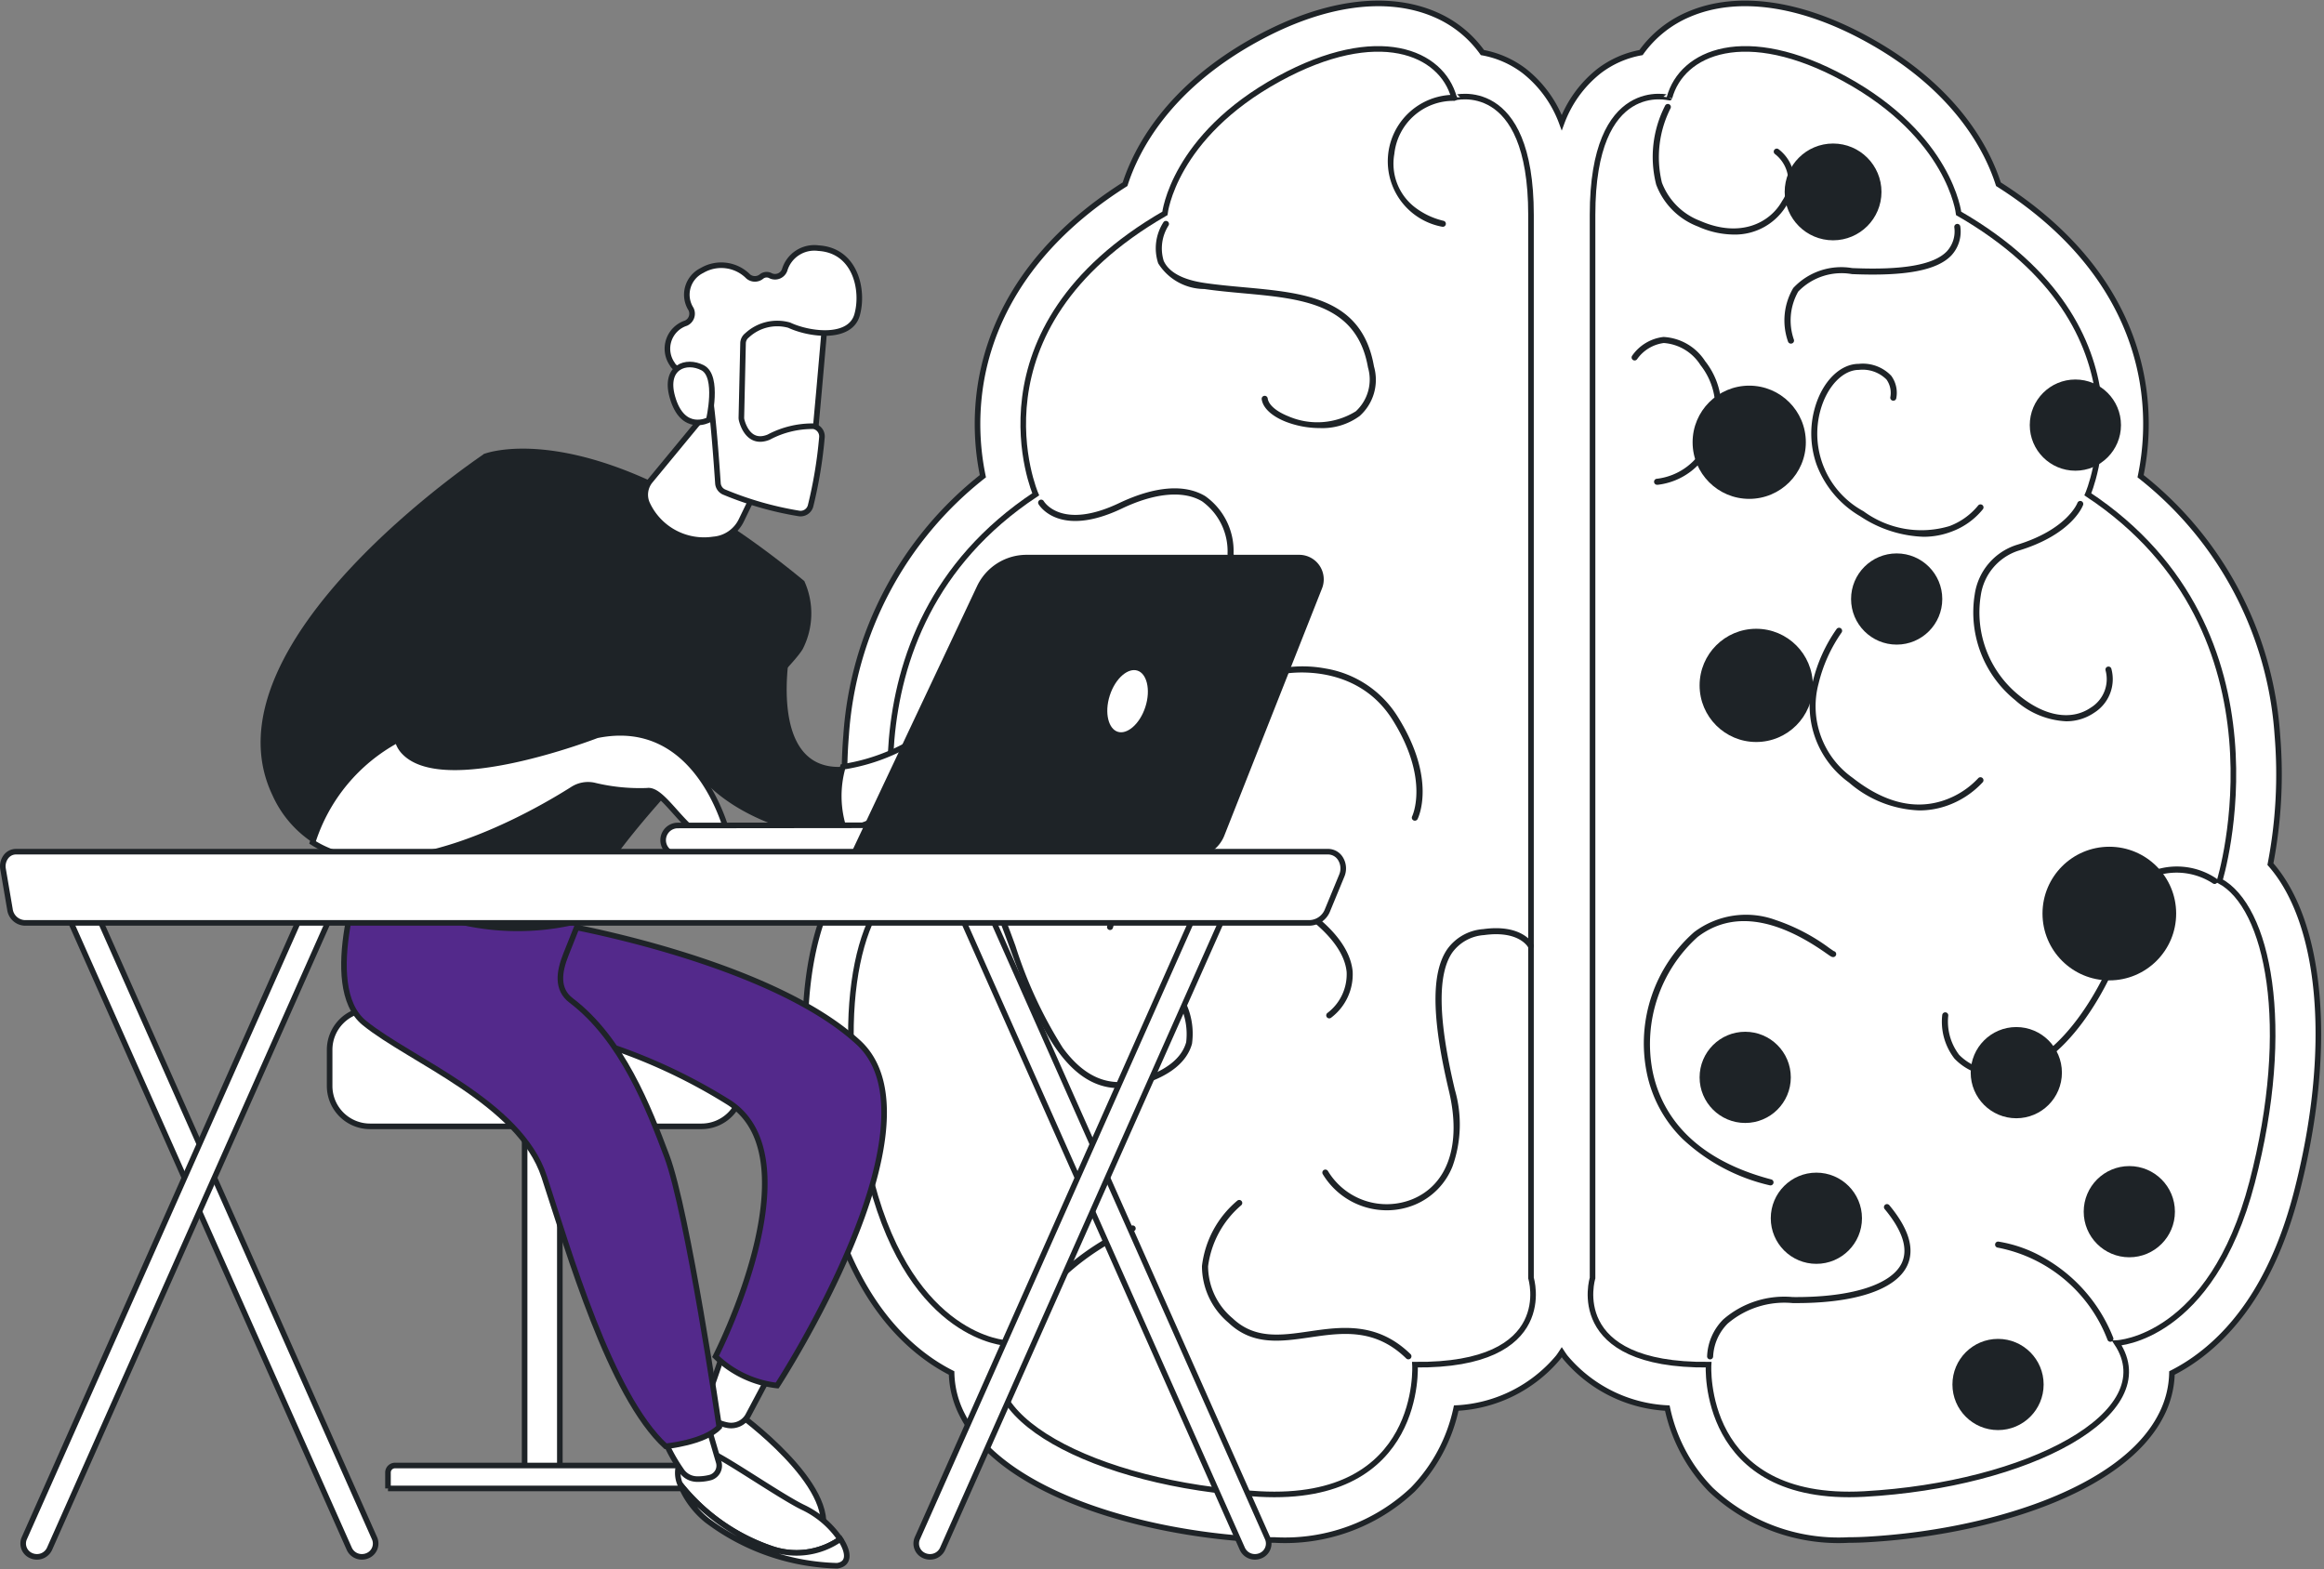 <svg xmlns="http://www.w3.org/2000/svg" width="124.91" height="84.343" viewBox="0 0 124.91 84.343"><rect x="0" y="0" width="124.91" height="84.343" fill="#808080" stroke="none"/><g transform="translate(-166.191 -198.475)"><g transform="translate(166.343 198.658)"><g transform="translate(0 0)"><g transform="translate(43.124)"><path d="M775.938,491.922a25.422,25.422,0,0,0,.375-6.919,19.372,19.372,0,0,0-7.353-13.933,13.774,13.774,0,0,0,.177-4.553c-.4-3.123-2.1-7.521-7.818-11.142-.585-1.836-2.274-5.182-7.09-7.815-3.574-1.954-6.963-2.422-9.542-1.321a6.037,6.037,0,0,0-2.577,2.06,5.257,5.257,0,0,0-2.247.987,6.322,6.322,0,0,0-2.015,2.776,6.322,6.322,0,0,0-2.015-2.776,5.259,5.259,0,0,0-2.247-.987,6.037,6.037,0,0,0-2.577-2.06c-2.579-1.1-5.968-.633-9.542,1.321-4.816,2.632-6.5,5.979-7.09,7.815-5.716,3.621-7.416,8.019-7.818,11.142a13.776,13.776,0,0,0,.177,4.553A19.371,19.371,0,0,0,699.385,485a25.419,25.419,0,0,0,.375,6.919c-2.8,3.17-3.405,10.012-1.387,17.73,1.063,4.065,2.882,7.044,5.406,8.852a9.725,9.725,0,0,0,1.275.775,5.159,5.159,0,0,0,.567,2.242c2.076,4.145,9.453,6.357,15.843,6.709q.487.027.955.027a10.021,10.021,0,0,0,7.421-2.707,8.907,8.907,0,0,0,2.337-4.384,7.635,7.635,0,0,0,5.487-2.734c.067-.089.127-.179.186-.269.059.09.119.18.186.269a7.635,7.635,0,0,0,5.487,2.734,8.909,8.909,0,0,0,2.337,4.384,10.019,10.019,0,0,0,7.421,2.707q.468,0,.955-.027c6.39-.353,13.767-2.564,15.843-6.709a5.159,5.159,0,0,0,.567-2.242,9.724,9.724,0,0,0,1.275-.775c2.524-1.808,4.343-4.787,5.406-8.852C779.343,501.934,778.735,495.092,775.938,491.922Z" transform="translate(-697.184 -445.656)" fill="#fff" stroke="#1e2327" stroke-width="0.3"/><path d="M763.986,484.727v57.151s1.469,4.732-6.236,4.656c0,0,.469,7.44-8.36,6.953s-16.1-4.331-13.584-8.116c0,0-5.065-.2-7.269-8.634s-.848-14.832,1.745-16.21c0,0-4.125-13.358,7.083-20.778,0,0-3.861-8.871,6.944-15.1,0,0,.452-4.133,6.127-7.235,5.333-2.915,8.756-1.432,9.415,1.016C759.851,478.434,763.986,477.29,763.986,484.727Z" transform="translate(-724.974 -473.361)" fill="#fff" stroke="#1e2327" stroke-width="0.3"/><path d="M1216.854,484.727v57.151s-1.469,4.732,6.236,4.656c0,0-.469,7.44,8.36,6.953s16.1-4.331,13.584-8.116c0,0,5.065-.2,7.269-8.634s.848-14.832-1.745-16.21c0,0,4.125-13.358-7.083-20.778,0,0,3.861-8.871-6.944-15.1,0,0-.452-4.133-6.127-7.235-5.333-2.915-8.756-1.432-9.415,1.016C1220.988,478.434,1216.854,477.29,1216.854,484.727Z" transform="translate(-1174.534 -473.361)" fill="#fff" stroke="#1e2327" stroke-width="0.3"/><path d="M1085.544,513.194a.163.163,0,0,1-.031,0,3.576,3.576,0,0,1,.633-7.093h0a.162.162,0,0,1,0,.325h0a3.188,3.188,0,0,0-3.21,2.849,2.959,2.959,0,0,0,1.179,2.928,4.061,4.061,0,0,0,1.463.671.163.163,0,0,1-.03.322Z" transform="translate(-1051.269 -501.188)" fill="#1e2327"/><path d="M937.712,600.59a5.1,5.1,0,0,1-1.821-.336c-.765-.3-1.241-.743-1.307-1.214a.162.162,0,0,1,.322-.045c.048.346.461.7,1.1.956a3.922,3.922,0,0,0,3.634-.262,2.32,2.32,0,0,0,.656-2.358c-.595-3.427-3.555-3.7-6.689-3.986-.7-.064-1.415-.13-2.114-.231a2.94,2.94,0,0,1-2.472-1.379,2.578,2.578,0,0,1,.287-2.218.163.163,0,0,1,.273.176,2.29,2.29,0,0,0-.264,1.909c.282.618,1.03,1.019,2.222,1.191.691.1,1.406.166,2.1.229,3.261.3,6.341.582,6.979,4.254a2.607,2.607,0,0,1-.771,2.666A3.387,3.387,0,0,1,937.712,600.59Z" transform="translate(-910.046 -577.762)" fill="#1e2327"/><path d="M859.14,773.326a1.564,1.564,0,0,1-1.5-.763.162.162,0,1,1,.3-.129c.2.458.984.683,1.751.5a2.445,2.445,0,0,0,1.807-2.826,3.31,3.31,0,0,0-1.37-2.841c-1-.594-2.531-.457-4.305.387-3.359,1.6-4.438-.157-4.482-.232a.162.162,0,0,1,.28-.165c.039.065.99,1.565,4.063.1,1.9-.9,3.5-1.033,4.61-.373a3.613,3.613,0,0,1,1.528,3.1,2.8,2.8,0,0,1-2.057,3.161A2.725,2.725,0,0,1,859.14,773.326Z" transform="translate(-838.797 -740.503)" fill="#1e2327"/><path d="M854.946,851.025a4.29,4.29,0,0,1-.678-.053,5.1,5.1,0,0,1-3.488-2.649,5.536,5.536,0,0,1-.851-4.438,6.607,6.607,0,0,1,3.059-3.672.162.162,0,0,1,.152.287,6.392,6.392,0,0,0-2.9,3.473,5.228,5.228,0,0,0,.815,4.18,4.8,4.8,0,0,0,3.261,2.5,3.905,3.905,0,0,0,.616.048,6.332,6.332,0,0,0,3.586-1.381.162.162,0,0,1,.21.248A6.526,6.526,0,0,1,854.946,851.025Z" transform="translate(-837.369 -808.143)" fill="#fff" stroke="#1e2327" stroke-width="0.3"/><path d="M1019.056,892.652a.162.162,0,0,1-.145-.236c.01-.019.949-1.986-1.047-5.176s-5.784-2.492-5.822-2.484a.162.162,0,0,1-.062-.319,6.738,6.738,0,0,1,2.277.034,5.657,5.657,0,0,1,3.883,2.6c2.1,3.358,1.105,5.409,1.062,5.495A.163.163,0,0,1,1019.056,892.652Z" transform="translate(-986.287 -848.72)" fill="#1e2327"/><path d="M908.85,1022.474a.162.162,0,0,1-.105-.286,2.608,2.608,0,0,0,1.039-2.208c-.127-1.32-1.454-2.728-3.836-4.073-2.6-1.465-4.732-1.852-6.35-1.148a4.53,4.53,0,0,0-2.373,2.842.162.162,0,1,1-.316-.076,4.791,4.791,0,0,1,2.559-3.064c1.716-.746,3.949-.355,6.639,1.163,2.514,1.419,3.859,2.874,4,4.324a2.918,2.918,0,0,1-1.152,2.486A.163.163,0,0,1,908.85,1022.474Z" transform="translate(-880.681 -967.916)" fill="#1e2327"/><path d="M1042.824,1072.748a4.021,4.021,0,0,1-3.445-1.942.162.162,0,0,1,.279-.167,3.687,3.687,0,0,0,4.521,1.52c1.922-.78,2.663-2.954,1.983-5.815-.934-3.932-.964-6.355-.095-7.626a2.6,2.6,0,0,1,1.939-1.084c2.115-.293,2.686.8,2.709.845a.163.163,0,0,1-.29.146c-.021-.04-.51-.928-2.374-.67a2.3,2.3,0,0,0-1.715.945c-.8,1.174-.757,3.584.142,7.368a6.673,6.673,0,0,1-.123,4.114,3.711,3.711,0,0,1-2.054,2.078A3.933,3.933,0,0,1,1042.824,1072.748Z" transform="translate(-1011.559 -1007.874)" fill="#1e2327"/><path d="M778.03,1023.422c-3.108,0-4.628-4.141-5.878-7.543-.329-.9-.64-1.742-.958-2.46-.517-1.168-1.175-1.844-1.954-2.01a2.8,2.8,0,0,0-2.159.683.162.162,0,0,1-.218-.241,3.08,3.08,0,0,1,2.442-.76,3.358,3.358,0,0,1,2.186,2.2c.322.728.635,1.579.965,2.479a23.584,23.584,0,0,0,2.539,5.475c1.195,1.64,2.569,2.183,4.2,1.66,1.38-.443,2.2-1.1,2.437-1.952a3.649,3.649,0,0,0-.895-2.855.162.162,0,0,1,.244-.214,3.905,3.905,0,0,1,.964,3.155c-.267.966-1.159,1.7-2.651,2.176A4.152,4.152,0,0,1,778.03,1023.422Z" transform="translate(-761.154 -965.113)" fill="#1e2327"/><path d="M833.005,1260.369a.163.163,0,0,1-.141-.244,13.757,13.757,0,0,1,6.506-5.9.162.162,0,0,1,.109.306,13.423,13.423,0,0,0-6.333,5.761A.162.162,0,0,1,833.005,1260.369Z" transform="translate(-821.822 -1188.527)" fill="#1e2327"/><path d="M970.78,1246a.162.162,0,0,1-.114-.046c-1.681-1.642-3.458-1.385-5.176-1.135-1.584.23-3.08.447-4.38-.788a3.979,3.979,0,0,1-1.424-3.048,5.414,5.414,0,0,1,1.9-3.513.162.162,0,0,1,.207.251,5.179,5.179,0,0,0-1.778,3.276,3.67,3.67,0,0,0,1.323,2.8c1.185,1.126,2.606.92,4.109.7,1.713-.249,3.654-.53,5.45,1.224a.163.163,0,0,1-.114.279Z" transform="translate(-938.359 -1173.114)" fill="#1e2327"/><path d="M1261.858,519.1a4.785,4.785,0,0,1-1.916-.433,3.857,3.857,0,0,1-2.241-2.25,6.034,6.034,0,0,1,.486-4.26.163.163,0,0,1,.288.151,5.811,5.811,0,0,0-.467,4,3.546,3.546,0,0,0,2.064,2.059c2.119.926,3.734.127,4.4-1.076a1.848,1.848,0,0,0-.381-2.513.162.162,0,1,1,.181-.27,2.16,2.16,0,0,1,.484,2.939A3.23,3.23,0,0,1,1261.858,519.1Z" transform="translate(-1211.96 -506.675)" fill="#1e2327"/><path d="M1345.351,598.018a.163.163,0,0,1-.153-.109,3.426,3.426,0,0,1,.281-2.881,3.523,3.523,0,0,1,3.164-1.071c2.728.12,4.394-.174,5.091-.9a1.581,1.581,0,0,0,.4-1.3.162.162,0,1,1,.324-.026,1.887,1.887,0,0,1-.485,1.55c-.776.805-2.473,1.122-5.339,1a3.232,3.232,0,0,0-2.889.94,3.147,3.147,0,0,0-.234,2.58.162.162,0,0,1-.153.216Z" transform="translate(-1292.371 -579.73)" fill="#1e2327"/><path d="M1245.4,674.286h-.038a.162.162,0,0,1,0-.325h0a3.325,3.325,0,0,0,2.684-2.06,3.7,3.7,0,0,0-.354-4.052,2.55,2.55,0,0,0-1.968-1.184,2.084,2.084,0,0,0-1.439.874.163.163,0,0,1-.271-.18,2.379,2.379,0,0,1,1.692-1.019,2.835,2.835,0,0,1,2.238,1.3,4.022,4.022,0,0,1,.394,4.4A3.623,3.623,0,0,1,1245.4,674.286Z" transform="translate(-1199.573 -648.41)" fill="#1e2327"/><path d="M1368.877,693.5a6.523,6.523,0,0,1-3.406-1.1,5.424,5.424,0,0,1-2.357-2.8,5.032,5.032,0,0,1-.091-3.01c.4-1.427,1.355-2.386,2.368-2.386h0a2.109,2.109,0,0,1,1.743.641,1.549,1.549,0,0,1,.266,1.229.163.163,0,0,1-.316-.075,1.236,1.236,0,0,0-.207-.955,1.819,1.819,0,0,0-1.486-.515h0c-.853,0-1.7.884-2.056,2.149a4.737,4.737,0,0,0,2.305,5.447,5.255,5.255,0,0,0,4.623.8,3.634,3.634,0,0,0,1.537-1.1.162.162,0,0,1,.263.19,3.888,3.888,0,0,1-1.667,1.2A4.2,4.2,0,0,1,1368.877,693.5Z" transform="translate(-1308.76 -664.829)" fill="#1e2327"/><path d="M1367.786,868.631a6.1,6.1,0,0,1-3.779-1.5,5.075,5.075,0,0,1-1.946-5.414,8.262,8.262,0,0,1,1.284-2.841.162.162,0,0,1,.26.2,8.086,8.086,0,0,0-1.229,2.728,4.71,4.71,0,0,0,1.833,5.077c1.692,1.33,3.342,1.737,4.9,1.209a4.5,4.5,0,0,0,1.841-1.186.162.162,0,1,1,.248.21,4.773,4.773,0,0,1-1.986,1.285A4.453,4.453,0,0,1,1367.786,868.631Z" transform="translate(-1307.905 -825.251)" fill="#1e2327"/><path d="M1474.844,786.709a4.407,4.407,0,0,1-2.731-1.138,6.065,6.065,0,0,1-2.171-5.686,3.287,3.287,0,0,1,2.228-2.649c2.733-.82,3.285-2.249,3.29-2.263a.162.162,0,0,1,.306.109c-.023.065-.6,1.593-3.5,2.465a2.972,2.972,0,0,0-2,2.4,5.732,5.732,0,0,0,2.059,5.371c1.37,1.129,2.811,1.375,3.856.657a1.8,1.8,0,0,0,.793-2,.162.162,0,0,1,.308-.1,2.13,2.13,0,0,1-.917,2.373A2.634,2.634,0,0,1,1474.844,786.709Z" transform="translate(-1407.08 -748.121)" fill="#1e2327"/><path d="M1452.391,1027.709h-.021a3.084,3.084,0,0,1-2.428-.938,3.234,3.234,0,0,1-.659-2.35.162.162,0,0,1,.322.043h0a2.954,2.954,0,0,0,.584,2.1,2.779,2.779,0,0,0,2.184.824h.018c3.155,0,5.784-4.944,6.35-7.011.044-.16.087-.328.131-.5.309-1.211.695-2.719,1.867-3.256a3.807,3.807,0,0,1,3.254.451.162.162,0,0,1-.145.291,3.572,3.572,0,0,0-2.974-.447c-1.031.473-1.38,1.837-1.687,3.041-.045.175-.088.345-.132.507C1458.544,1022.321,1455.916,1027.709,1452.391,1027.709Z" transform="translate(-1388.167 -970.047)" fill="#1e2327"/><g transform="translate(45.079 49.001)"><path d="M1258.908,1063.385a.156.156,0,0,1-.041-.005,10.184,10.184,0,0,1-4.69-2.495,6.891,6.891,0,0,1-1.932-3.593,7.969,7.969,0,0,1,2.551-7.523,4.632,4.632,0,0,1,4.382-.652,10.427,10.427,0,0,1,2.9,1.518c.1.068.2.138.23.156a.162.162,0,0,1-.061.318c-.07-.007-.125-.046-.357-.209-2.774-1.953-5.1-2.247-6.9-.874a7.737,7.737,0,0,0-2.429,7.2c.4,2,1.831,4.64,6.386,5.837a.163.163,0,0,1-.041.32Zm3.373-12.6h0Z" transform="translate(-1252.097 -1048.848)" fill="#1e2327"/></g><path d="M1294.082,1248.532a.162.162,0,0,1-.162-.159,2.961,2.961,0,0,1,.872-1.992,5,5,0,0,1,3.728-1.2c3.115.029,5.3-.653,5.859-1.822.362-.763.054-1.741-.916-2.908a.162.162,0,0,1,.25-.208c1.058,1.272,1.381,2.368.96,3.255-.62,1.306-2.863,2.038-6.156,2.007a4.7,4.7,0,0,0-3.489,1.1,2.684,2.684,0,0,0-.783,1.762.163.163,0,0,1-.16.165Z" transform="translate(-1245.443 -1175.643)" fill="#1e2327"/><path d="M1490.612,1270.33a.163.163,0,0,1-.15-.1,7.926,7.926,0,0,0-5.9-4.961.162.162,0,0,1,.037-.323,7.125,7.125,0,0,1,2.366.828,8.511,8.511,0,0,1,3.8,4.331.163.163,0,0,1-.15.225Z" transform="translate(-1420.462 -1198.388)" fill="#1e2327"/></g><g transform="translate(91.198 55.278)"><circle cx="2.451" cy="2.451" r="2.451" fill="#1e2327"/><circle cx="2.37" cy="2.37" r="2.37" transform="translate(0.082 0.082)" fill="#1e2327"/></g><g transform="translate(109.628 45.332)"><circle cx="3.592" cy="3.592" r="3.592" fill="#1e2327"/><circle cx="3.472" cy="3.472" r="3.472" transform="translate(0.119 0.119)" fill="#1e2327"/></g><g transform="translate(111.843 62.498)"><circle cx="2.451" cy="2.451" r="2.451" fill="#1e2327"/><circle cx="2.37" cy="2.37" r="2.37" transform="translate(0.082 0.082)" fill="#1e2327"/></g><g transform="translate(95.023 62.851)"><circle cx="2.451" cy="2.451" r="2.451" fill="#1e2327"/><circle cx="2.37" cy="2.37" r="2.37" transform="translate(0.082 0.082)" fill="#1e2327"/></g><g transform="translate(105.769 55.025)"><circle cx="2.451" cy="2.451" r="2.451" fill="#1e2327"/><circle cx="2.37" cy="2.37" r="2.37" transform="translate(0.082 0.082)" fill="#1e2327"/></g><g transform="translate(99.339 29.565)"><circle cx="2.451" cy="2.451" r="2.451" fill="#1e2327"/><circle cx="2.37" cy="2.37" r="2.37" transform="translate(0.082 0.082)" fill="#1e2327"/></g><g transform="translate(91.198 33.616)"><circle cx="3.043" cy="3.043" r="3.043" fill="#1e2327"/><circle cx="2.942" cy="2.942" r="2.942" transform="translate(0.101 0.101)" fill="#1e2327"/></g><g transform="translate(108.944 20.217)"><circle cx="2.451" cy="2.451" r="2.451" fill="#1e2327"/><circle cx="2.37" cy="2.37" r="2.37" transform="translate(0.082 0.082)" fill="#1e2327"/></g><g transform="translate(90.822 20.547)"><circle cx="3.043" cy="3.043" r="3.043" fill="#1e2327"/><circle cx="2.942" cy="2.942" r="2.942" transform="translate(0.101 0.101)" fill="#1e2327"/></g><g transform="translate(104.787 71.787)"><circle cx="2.451" cy="2.451" r="2.451" fill="#1e2327"/><circle cx="2.37" cy="2.37" r="2.37" transform="translate(0.082 0.082)" fill="#1e2327"/></g><g transform="translate(95.921 7.682)"><circle cx="2.451" cy="2.451" r="2.451" fill="#53298b" stroke="#1e2327" stroke-width="0.3"/><circle cx="2.37" cy="2.37" r="2.37" transform="translate(0.082 0.082)" fill="#1e2327"/></g><g transform="translate(0 13.153)"><g transform="translate(17.565 40.929)"><rect width="1.893" height="20.473" transform="translate(10.48 4.876)" fill="#fff" stroke="#1e2327" stroke-width="0.3"/><path d="M421.157,1414.333h16.581v-.88a.352.352,0,0,0-.352-.352h-15.85a.379.379,0,0,0-.379.379v.853Z" transform="translate(-418.021 -1388.59)" fill="#fff" stroke="#1e2327" stroke-width="0.3"/><path d="M382.559,1115.5a2.17,2.17,0,0,0,2.164,2.164h17.829a2.17,2.17,0,0,0,2.164-2.164v-1.956a2.17,2.17,0,0,0-2.164-2.164H384.723a2.17,2.17,0,0,0-2.164,2.164Z" transform="translate(-382.559 -1111.384)" fill="#fff" stroke="#1e2327" stroke-width="0.3"/></g><g transform="translate(13.855)"><path d="M625.286,1368.072s5.406,3.9,4.467,6.515c0,0-5.915-2.552-6.629-4.562s.121-2.9.121-2.9Z" transform="translate(-599.606 -1305.422)" fill="#fff" stroke="#1e2327" stroke-width="0.3"/><path d="M632.436,1338.57l-.884,2.555a.888.888,0,0,0,.345,1.043,2.322,2.322,0,0,0,.732.283,1.035,1.035,0,0,0,1.144-.52l1.057-1.991Z" transform="translate(-607.569 -1279.186)" fill="#fff" stroke="#1e2327" stroke-width="0.3"/><path d="M510.4,1055.43s11.1,1.924,15.867,6.324-4.372,18.435-4.372,18.435a5.688,5.688,0,0,1-3.31-1.564s5.416-10.556.748-13.634a30.067,30.067,0,0,0-11.3-4.24l2.255-4.982Z" transform="translate(-494.132 -1019.047)" fill="#53298b" stroke="#1e2327" stroke-width="0.3"/><path d="M619.805,1406.958c-1.189-.551-4.555-2.906-5.123-3.01s-1.552.563-1.552.563a1.535,1.535,0,0,0,.017,1.182,10.629,10.629,0,0,0,4.9,3.458,4.109,4.109,0,0,0,3.7-.511A5.018,5.018,0,0,0,619.805,1406.958Z" transform="translate(-590.597 -1339.242)" fill="#fff" stroke="#1e2327" stroke-width="0.3"/><path d="M619.387,1429.005a10.628,10.628,0,0,1-4.9-3.458,4.778,4.778,0,0,0,1.425,1.927,12.107,12.107,0,0,0,7.013,2.453c.689-.106.624-.742.169-1.434A4.108,4.108,0,0,1,619.387,1429.005Z" transform="translate(-591.934 -1359.098)" fill="#fff" stroke="#1e2327" stroke-width="0.3"/><path d="M601.868,1379.72a9.135,9.135,0,0,0,1.074,2.081,1.02,1.02,0,0,0,.864.483,2.62,2.62,0,0,0,.714-.086.662.662,0,0,0,.445-.824l-.765-2.611Z" transform="translate(-580.343 -1316.114)" fill="#fff" stroke="#1e2327" stroke-width="0.3"/><path d="M393.156,1014.4s-2.466,6.594,0,8.6,8.349,4.263,9.663,8.257,3.544,11.756,6.529,14.5c0,0,2.1-.2,2.882-1.039,0,0-1.7-11.587-2.821-14.56-.971-2.575-2.4-6.291-5.142-8.368-.785-.595-.648-1.536-.284-2.451l.662-1.666Z" transform="translate(-387.579 -981.35)" fill="#53298b" stroke="#1e2327" stroke-width="0.3"/><path d="M619.813,875.931c-4.135.249-2.846-6.356-2.772-6.619l-6.275,4.432s.332,3.532,5.55,5.385a6.484,6.484,0,0,0,3.593.26A5.708,5.708,0,0,1,619.813,875.931Z" transform="translate(-588.518 -848.049)" fill="#1e2327"/><path d="M727.608,920.928a3.2,3.2,0,0,0-3.286,0,10.426,10.426,0,0,1-4.708,1.988,5.708,5.708,0,0,0,.1,3.459,8.881,8.881,0,0,0,4.676-3.023.745.745,0,0,1,1.032-.113c.321.253.632.6.576.965-.111.72.724.949.787.688a10.772,10.772,0,0,0-.286-1.809s1.671,1.68,2.323,2.326a1.143,1.143,0,0,0,1.472,0S729.149,922,727.608,920.928Z" transform="translate(-688.318 -895.034)" fill="#fff" stroke="#1e2327" stroke-width="0.3"/><path d="M408.7,740.542s6.015-2.408,17.21,6.834a4.207,4.207,0,0,1-.085,3.658c-1.02,1.723-10.739,10.117-12.075,14.772a13.746,13.746,0,0,1-11.779-2.58S402.5,750.269,408.7,740.542Z" transform="translate(-396.688 -729.479)" fill="#1e2327"/><path d="M594.61,717.281l-2.961,3.59a1.179,1.179,0,0,0-.155,1.267,3.366,3.366,0,0,0,3.549,1.89,1.818,1.818,0,0,0,1.494-1.019l2.07-4.28Z" transform="translate(-570.703 -708.368)" fill="#fff" stroke="#1e2327" stroke-width="0.3"/><path d="M344.258,759.113c-.7-2.844,6.375-9.184,6.375-9.184l-1.718-6.19s-15.273,10.167-11.381,18.344a5.953,5.953,0,0,0,2.158,2.542A9.52,9.52,0,0,1,344.258,759.113Z" transform="translate(-336.899 -732.677)" fill="#1e2327"/><path d="M425,820.247a.167.167,0,0,1-.162-.127c-.714-2.908,6.134-9.087,6.426-9.348a.167.167,0,1,1,.223.249c-.07.063-6.991,6.305-6.324,9.02a.167.167,0,0,1-.163.207Z" transform="translate(-417.646 -794.224)" fill="#1e2327"/><path d="M386.562,928.468s-8.386,3.256-10.433.807a1.374,1.374,0,0,1-.28-.562,9.52,9.52,0,0,0-4.566,5.512c4.411,2.818,11.949-1.568,13.988-2.861a1.522,1.522,0,0,1,1.126-.207,10.4,10.4,0,0,0,2.877.29c1.072-.165,2.611,3.615,4.348,2.449C393.622,933.9,392.135,927.326,386.562,928.468Z" transform="translate(-368.49 -902.277)" fill="#fff" stroke="#1e2327" stroke-width="0.3"/><g transform="translate(21.875)"><path d="M647.343,642.407c.03.115-.694,7.962-.694,7.962l-4.472-.509-.419-7.539S646.844,640.474,647.343,642.407Z" transform="translate(-638.867 -638.766)" fill="#fff" stroke="#1e2327" stroke-width="0.3"/><path d="M610.226,612.682l-.09,3.986a.553.553,0,0,0,.017.15c.078.3.422,1.326,1.448.911a5.008,5.008,0,0,1,2.414-.589.556.556,0,0,1,.451.6,24.054,24.054,0,0,1-.612,3.687.555.555,0,0,1-.635.4,17.948,17.948,0,0,1-4.019-1.152.557.557,0,0,1-.324-.469c-.067-1-.282-4.024-.472-4.859-.179-.783-1.2-1.152-1.646-1.276a.547.547,0,0,1-.336-.271,1.444,1.444,0,0,1,.736-2.2.558.558,0,0,0,.272-.755,1.446,1.446,0,0,1,.588-2.076,2.04,2.04,0,0,1,2.484.318.557.557,0,0,0,.715.006.441.441,0,0,1,.5-.038.549.549,0,0,0,.747-.319,1.663,1.663,0,0,1,1.816-1.168c1.992.12,2.451,2.263,2.075,3.589s-2.529,1.073-3.652.549a2.382,2.382,0,0,0-2.259.547A.552.552,0,0,0,610.226,612.682Z" transform="translate(-606.171 -607.565)" fill="#fff" stroke="#1e2327" stroke-width="0.3"/><path d="M610.162,687.571s.557-2.339-.33-2.8-2.078-.04-1.63,1.561C608.76,688.324,610.162,687.571,610.162,687.571Z" transform="translate(-607.948 -678.338)" fill="#fff" stroke="#1e2327" stroke-width="0.3"/></g></g><g transform="translate(35.476 16.637)"><path d="M603.785,990.988h.04l17.595-.019a.788.788,0,1,0,0-1.575l-17.595.019a.788.788,0,0,0-.039,1.574Z" transform="translate(-603.037 -975.013)" fill="#fff" stroke="#1e2327" stroke-width="0.3"/><path d="M753.131,812.362H738.477a2.793,2.793,0,0,0-2.526,1.6l-6.774,14.364h18.21a1.7,1.7,0,0,0,1.579-1.073l5.253-13.292A1.17,1.17,0,0,0,753.131,812.362Z" transform="translate(-718.93 -812.362)" fill="#1e2327" stroke="#1e2327" stroke-width="0.3"/><path d="M895.358,886.425c-.318.987-.083,1.945.524,2.14s1.356-.446,1.674-1.433.083-1.945-.524-2.14S895.675,885.438,895.358,886.425Z" transform="translate(-871.48 -879.06)" fill="#fff" stroke="#1e2327" stroke-width="0.3"/></g><g transform="translate(0 32.445)"><g transform="translate(1.092 1.574)"><path d="M811.047,1062.655a.758.758,0,0,0,.292-.058.707.707,0,0,0,.387-.94l-15.507-34.9a.749.749,0,0,0-.971-.375.707.707,0,0,0-.387.94l15.507,34.9A.74.74,0,0,0,811.047,1062.655Z" transform="translate(-744.839 -1026.324)" fill="#fff" stroke="#1e2327" stroke-width="0.3"/><path d="M771.393,1062.654a.741.741,0,0,0,.68-.433l15.507-34.9a.708.708,0,0,0-.387-.94.749.749,0,0,0-.971.375l-15.507,34.9a.707.707,0,0,0,.387.94A.756.756,0,0,0,771.393,1062.654Z" transform="translate(-722.654 -1026.323)" fill="#fff" stroke="#1e2327" stroke-width="0.3"/><path d="M220.179,1062.655a.758.758,0,0,0,.292-.058.707.707,0,0,0,.387-.94l-15.507-34.9a.749.749,0,0,0-.971-.375.707.707,0,0,0-.387.94l15.507,34.9A.74.74,0,0,0,220.179,1062.655Z" transform="translate(-201.971 -1026.324)" fill="#fff" stroke="#1e2327" stroke-width="0.3"/><path d="M180.529,1062.654a.741.741,0,0,0,.68-.433l15.507-34.9a.708.708,0,0,0-.387-.94.749.749,0,0,0-.971.375l-15.507,34.9a.707.707,0,0,0,.387.94A.755.755,0,0,0,180.529,1062.654Z" transform="translate(-179.79 -1026.323)" fill="#fff" stroke="#1e2327" stroke-width="0.3"/></g><path d="M166.355,1007.878a.851.851,0,0,1,.147-.645.671.671,0,0,1,.538-.284h70.545a.786.786,0,0,1,.676.415.992.992,0,0,1,.052.861l-.764,1.852a1.07,1.07,0,0,1-.972.7H167.524a.84.84,0,0,1-.8-.735Z" transform="translate(-166.343 -1006.949)" fill="#fff" stroke="#1e2327" stroke-width="0.3"/></g></g></g></g></g></svg>